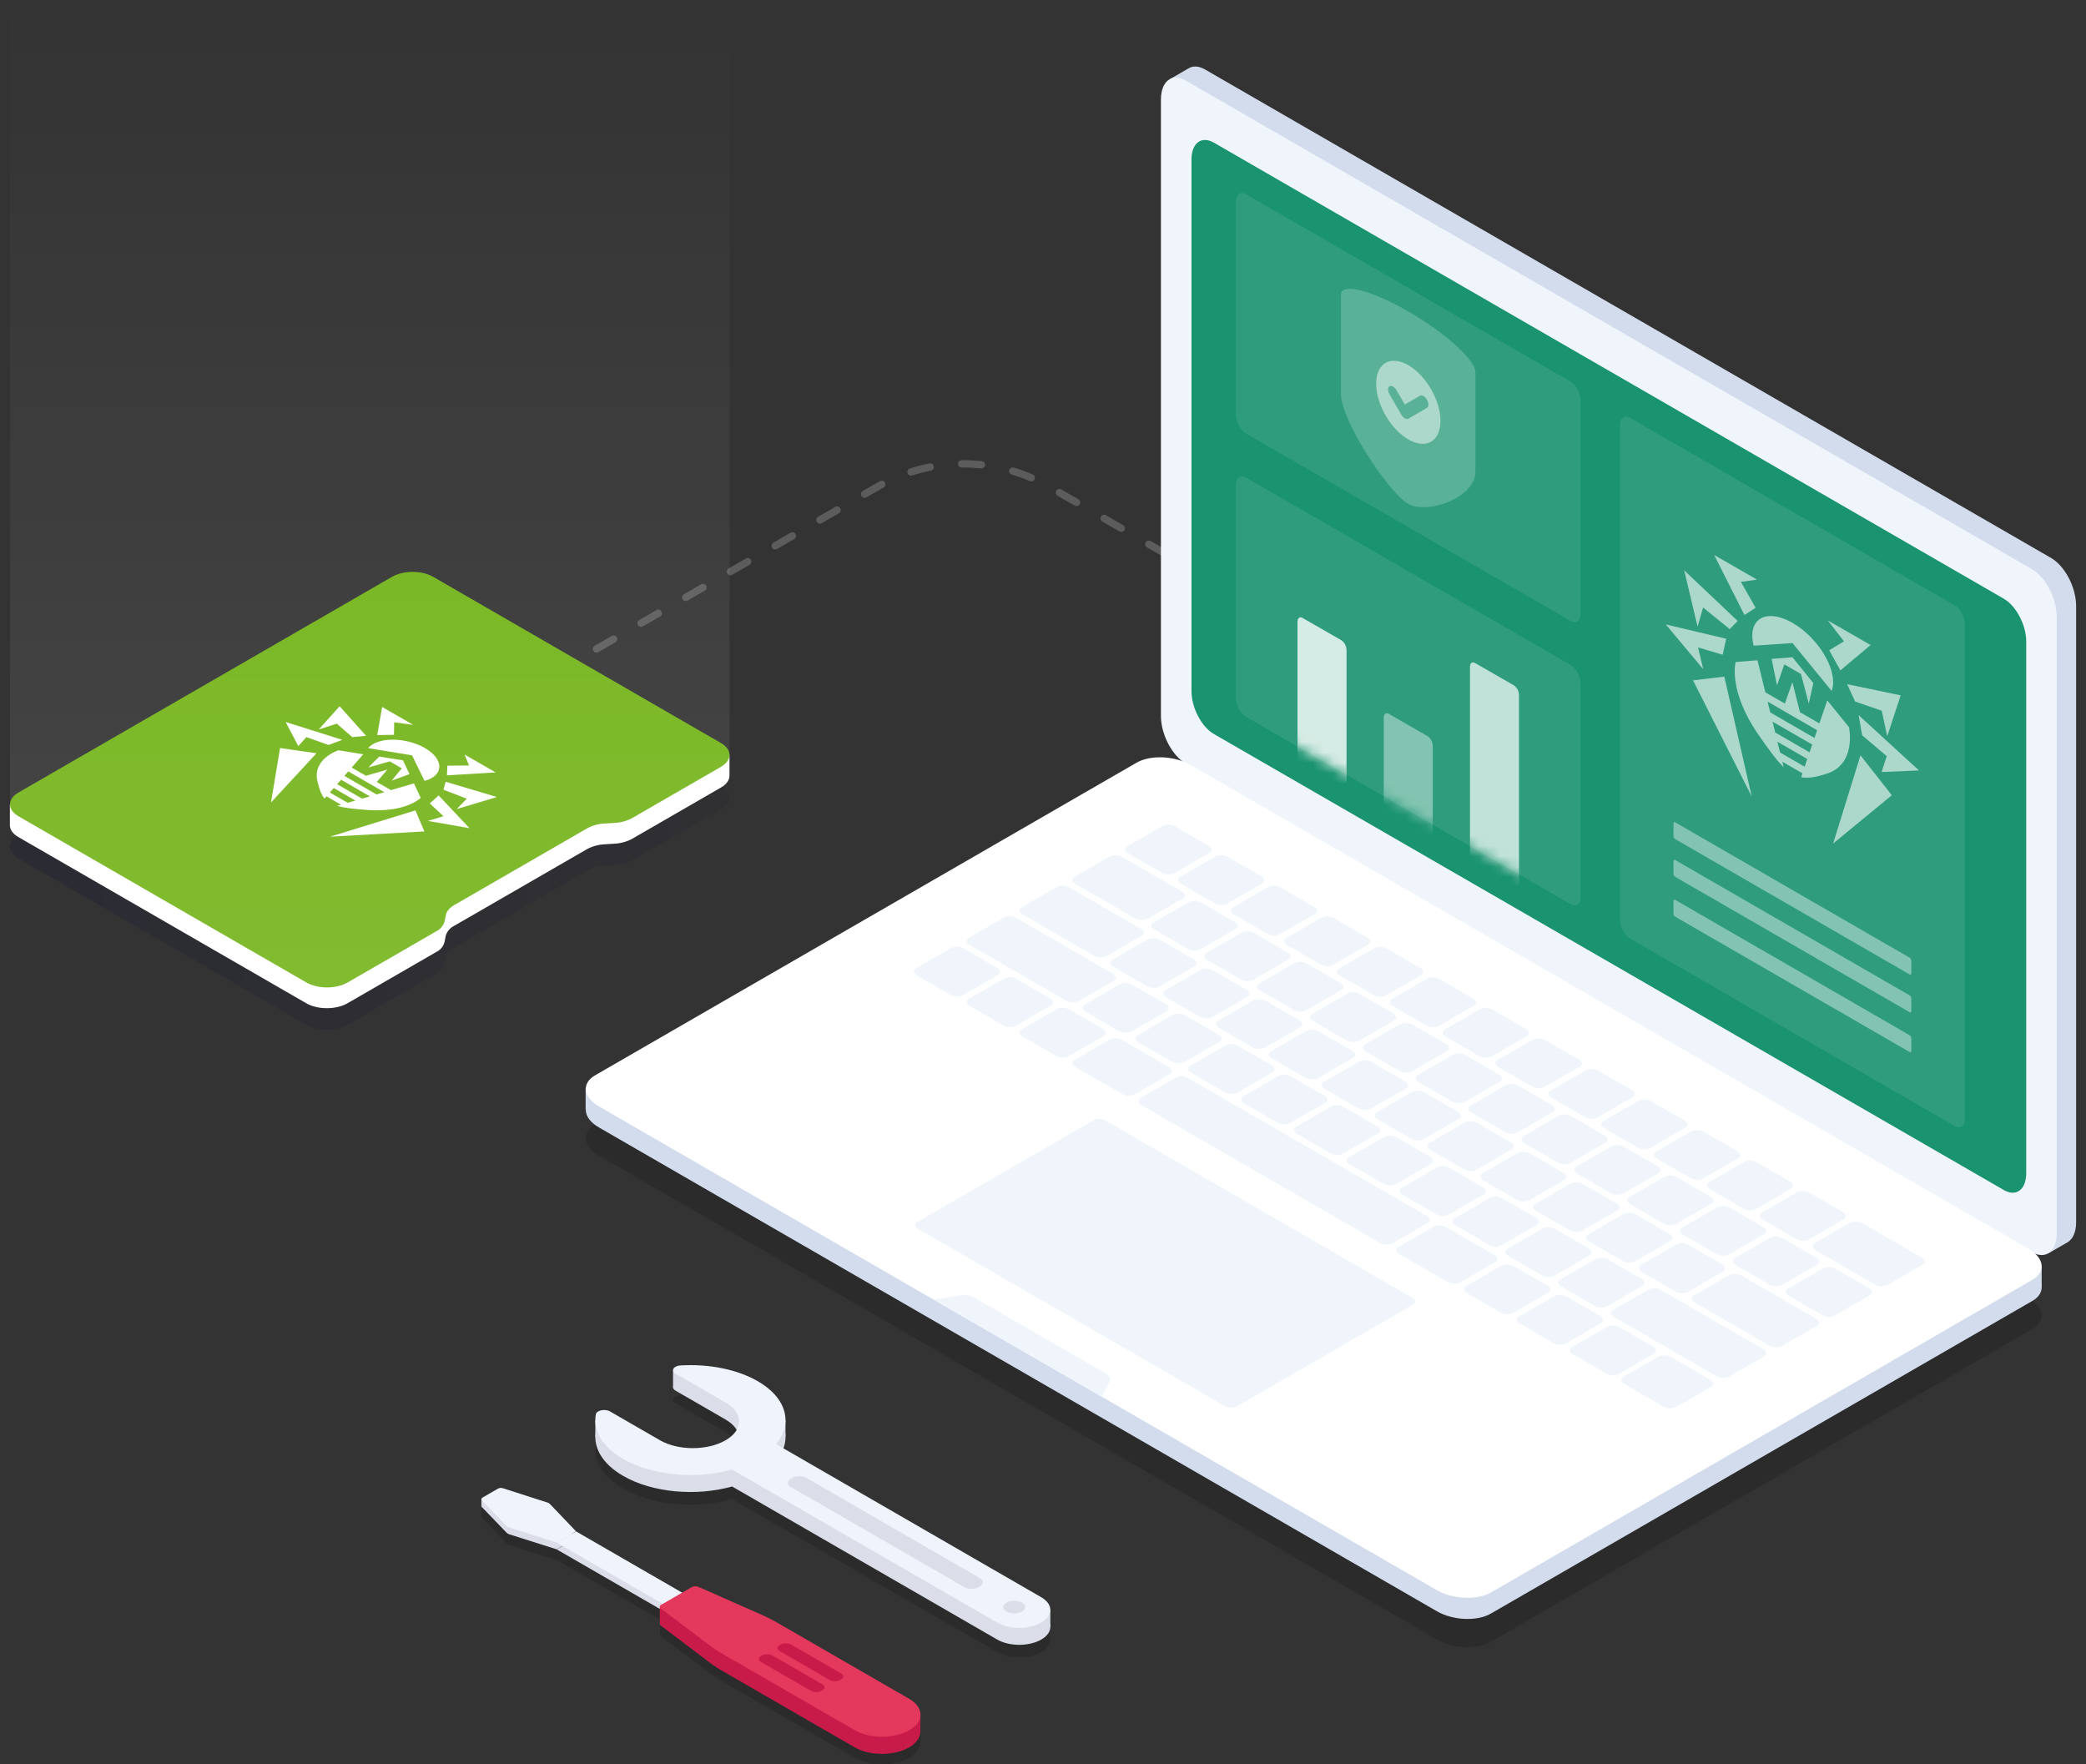 <svg width="201" height="170" viewBox="0 0 201 170" fill="none" xmlns="http://www.w3.org/2000/svg">
<rect x="0" y="0" width="201" height="170" fill="#333333" stroke="none"/>
<g opacity="0.2">
<path d="M99.306 112.189C99.244 112.189 99.183 112.173 99.129 112.142C99.076 112.111 99.031 112.066 99 112.013C98.977 111.972 98.961 111.928 98.955 111.881C98.949 111.835 98.952 111.788 98.964 111.743C98.976 111.698 98.996 111.656 99.025 111.619C99.053 111.582 99.089 111.551 99.129 111.528L100.782 110.575C100.822 110.552 100.867 110.536 100.913 110.53C100.959 110.524 101.006 110.527 101.051 110.539C101.096 110.551 101.138 110.572 101.174 110.6C101.211 110.629 101.242 110.664 101.265 110.704C101.311 110.786 101.324 110.882 101.299 110.972C101.275 111.063 101.216 111.14 101.136 111.187L99.483 112.142C99.429 112.173 99.368 112.189 99.306 112.189ZM103.616 109.702C103.554 109.703 103.493 109.687 103.439 109.656C103.385 109.624 103.341 109.58 103.31 109.526C103.287 109.485 103.271 109.441 103.265 109.395C103.259 109.349 103.262 109.302 103.274 109.257C103.286 109.212 103.307 109.17 103.335 109.133C103.364 109.097 103.399 109.066 103.439 109.043L105.092 108.088C105.174 108.042 105.27 108.029 105.36 108.054C105.451 108.078 105.528 108.137 105.575 108.217C105.622 108.299 105.635 108.395 105.61 108.486C105.586 108.576 105.527 108.653 105.446 108.7L103.793 109.655C103.737 109.684 103.675 109.697 103.612 109.694L103.616 109.702ZM107.926 107.215C107.864 107.216 107.803 107.199 107.75 107.168C107.696 107.137 107.651 107.092 107.62 107.039C107.574 106.957 107.562 106.861 107.586 106.771C107.61 106.68 107.669 106.603 107.75 106.556L109.403 105.601C109.484 105.555 109.58 105.543 109.671 105.567C109.761 105.591 109.838 105.65 109.885 105.73C109.909 105.771 109.924 105.815 109.93 105.862C109.937 105.908 109.934 105.955 109.922 106C109.91 106.045 109.889 106.087 109.86 106.124C109.832 106.161 109.796 106.192 109.756 106.215L108.103 107.17C108.046 107.201 107.982 107.217 107.918 107.215H107.926ZM112.237 104.731C112.174 104.73 112.113 104.714 112.059 104.683C112.005 104.652 111.96 104.607 111.928 104.554C111.882 104.472 111.87 104.376 111.894 104.285C111.918 104.194 111.977 104.117 112.058 104.069L113.711 103.116C113.751 103.093 113.795 103.078 113.842 103.071C113.888 103.065 113.935 103.068 113.98 103.08C114.025 103.092 114.067 103.113 114.104 103.141C114.141 103.17 114.172 103.205 114.195 103.246C114.219 103.286 114.234 103.33 114.239 103.377C114.245 103.423 114.242 103.469 114.23 103.514C114.218 103.559 114.197 103.601 114.168 103.638C114.14 103.675 114.104 103.705 114.064 103.728L112.411 104.683C112.356 104.718 112.291 104.737 112.226 104.737L112.237 104.731ZM116.547 102.244C116.484 102.244 116.423 102.227 116.369 102.196C116.315 102.165 116.27 102.121 116.239 102.067C116.215 102.027 116.2 101.982 116.195 101.936C116.189 101.89 116.192 101.843 116.204 101.798C116.216 101.753 116.237 101.711 116.266 101.675C116.294 101.638 116.33 101.607 116.37 101.584L118.023 100.629C118.104 100.583 118.201 100.57 118.291 100.594C118.382 100.618 118.459 100.678 118.506 100.759C118.553 100.84 118.565 100.936 118.541 101.027C118.517 101.117 118.458 101.195 118.376 101.241L116.723 102.196C116.665 102.23 116.599 102.246 116.532 102.244H116.547ZM120.857 99.757C120.795 99.757 120.734 99.741 120.68 99.71C120.626 99.679 120.582 99.634 120.551 99.58C120.527 99.54 120.512 99.495 120.506 99.449C120.5 99.403 120.503 99.356 120.515 99.311C120.527 99.267 120.548 99.225 120.576 99.188C120.604 99.151 120.64 99.12 120.68 99.097L122.333 98.142C122.414 98.096 122.511 98.084 122.601 98.108C122.691 98.132 122.769 98.191 122.816 98.272C122.862 98.353 122.875 98.45 122.85 98.541C122.826 98.631 122.767 98.709 122.687 98.757L121.034 99.709C120.972 99.745 120.902 99.762 120.831 99.757H120.857ZM125.167 97.272C125.105 97.272 125.044 97.255 124.99 97.224C124.937 97.193 124.892 97.149 124.861 97.095C124.814 97.014 124.801 96.917 124.826 96.826C124.85 96.735 124.909 96.657 124.99 96.61L126.643 95.658C126.683 95.634 126.728 95.619 126.774 95.613C126.82 95.606 126.867 95.609 126.912 95.621C126.957 95.633 126.999 95.654 127.035 95.683C127.072 95.711 127.103 95.746 127.126 95.787C127.149 95.827 127.165 95.871 127.171 95.918C127.177 95.964 127.174 96.01 127.162 96.055C127.15 96.1 127.129 96.142 127.101 96.179C127.073 96.216 127.037 96.247 126.997 96.27L125.344 97.224C125.283 97.26 125.212 97.277 125.141 97.272H125.167ZM129.477 94.785C129.415 94.785 129.354 94.769 129.301 94.737C129.247 94.706 129.202 94.662 129.171 94.608C129.125 94.527 129.113 94.43 129.137 94.34C129.161 94.25 129.22 94.173 129.3 94.125L130.953 93.171C131.035 93.124 131.131 93.111 131.222 93.135C131.312 93.16 131.389 93.219 131.436 93.3C131.46 93.34 131.475 93.385 131.481 93.43C131.487 93.477 131.484 93.523 131.472 93.568C131.46 93.613 131.439 93.655 131.411 93.692C131.383 93.729 131.347 93.76 131.307 93.783L129.654 94.737C129.593 94.774 129.522 94.79 129.451 94.785H129.477ZM133.787 92.298C133.725 92.298 133.664 92.282 133.61 92.251C133.556 92.22 133.511 92.175 133.479 92.121C133.433 92.04 133.421 91.944 133.445 91.853C133.469 91.763 133.528 91.686 133.608 91.638L135.261 90.684C135.343 90.637 135.44 90.625 135.53 90.649C135.621 90.673 135.699 90.732 135.746 90.813C135.793 90.895 135.805 90.991 135.781 91.082C135.757 91.173 135.698 91.25 135.617 91.298L133.964 92.25C133.903 92.286 133.832 92.303 133.761 92.298H133.787ZM138.098 89.813C138.035 89.813 137.975 89.797 137.921 89.766C137.867 89.735 137.823 89.69 137.792 89.636C137.768 89.596 137.753 89.552 137.746 89.505C137.74 89.459 137.743 89.412 137.755 89.367C137.767 89.322 137.788 89.28 137.816 89.243C137.845 89.206 137.88 89.175 137.921 89.151L139.574 88.199C139.614 88.175 139.658 88.16 139.704 88.154C139.75 88.148 139.797 88.151 139.842 88.163C139.887 88.175 139.929 88.195 139.966 88.224C140.003 88.252 140.033 88.288 140.056 88.328C140.103 88.409 140.115 88.506 140.091 88.596C140.067 88.686 140.008 88.764 139.927 88.811L138.274 89.766C138.213 89.802 138.142 89.818 138.072 89.813H138.098ZM142.408 87.326C142.346 87.326 142.284 87.31 142.231 87.279C142.177 87.248 142.132 87.203 142.102 87.149C142.078 87.109 142.063 87.065 142.057 87.019C142.05 86.973 142.053 86.926 142.065 86.881C142.078 86.836 142.098 86.794 142.127 86.757C142.155 86.72 142.191 86.69 142.231 86.667L143.884 85.712C143.965 85.665 144.062 85.652 144.152 85.677C144.243 85.701 144.32 85.76 144.367 85.841C144.414 85.922 144.426 86.019 144.402 86.109C144.378 86.2 144.319 86.277 144.237 86.324L142.584 87.279C142.52 87.317 142.444 87.334 142.369 87.326H142.408ZM146.718 84.839C146.656 84.839 146.595 84.823 146.541 84.792C146.487 84.761 146.443 84.716 146.412 84.662C146.366 84.581 146.353 84.485 146.377 84.394C146.402 84.304 146.46 84.227 146.541 84.18L148.08 83.292L148.185 83.229C148.225 83.205 148.269 83.189 148.315 83.181C148.361 83.174 148.408 83.175 148.453 83.186C148.498 83.197 148.541 83.217 148.579 83.244C148.616 83.272 148.648 83.306 148.673 83.346C148.697 83.385 148.713 83.43 148.72 83.475C148.728 83.522 148.726 83.569 148.715 83.614C148.704 83.659 148.684 83.702 148.656 83.739C148.629 83.777 148.594 83.809 148.554 83.833L148.433 83.904L146.895 84.792C146.828 84.831 146.751 84.848 146.675 84.839H146.718ZM150.422 81.665C150.368 81.665 150.314 81.653 150.265 81.628C150.181 81.586 150.118 81.513 150.088 81.424C150.058 81.335 150.064 81.238 150.106 81.154C150.372 80.619 150.542 80.043 150.61 79.449C150.615 79.403 150.629 79.358 150.652 79.317C150.674 79.277 150.705 79.241 150.741 79.212C150.778 79.183 150.82 79.162 150.864 79.149C150.909 79.137 150.956 79.133 151.002 79.139C151.048 79.144 151.093 79.158 151.134 79.181C151.175 79.203 151.21 79.234 151.239 79.27C151.268 79.307 151.29 79.349 151.302 79.393C151.315 79.438 151.318 79.485 151.312 79.531C151.236 80.206 151.042 80.863 150.739 81.471C150.707 81.536 150.655 81.59 150.59 81.625C150.526 81.66 150.452 81.674 150.379 81.665H150.422ZM150.478 76.857C150.412 76.857 150.346 76.838 150.289 76.802C150.233 76.766 150.188 76.715 150.16 76.654C149.906 76.114 149.559 75.624 149.134 75.206C149.068 75.139 149.031 75.049 149.031 74.956C149.031 74.862 149.068 74.772 149.134 74.706C149.2 74.64 149.29 74.603 149.384 74.603C149.477 74.603 149.567 74.64 149.634 74.706C150.119 75.183 150.515 75.743 150.804 76.359C150.844 76.444 150.848 76.541 150.816 76.629C150.784 76.717 150.718 76.789 150.634 76.829C150.571 76.856 150.503 76.866 150.435 76.857H150.478ZM146.83 73.624C146.768 73.624 146.707 73.608 146.653 73.577L144.968 72.626C144.887 72.579 144.828 72.501 144.804 72.41C144.78 72.32 144.792 72.223 144.839 72.141C144.886 72.061 144.963 72.002 145.053 71.978C145.144 71.953 145.24 71.966 145.321 72.012L146.974 72.967C147.015 72.99 147.05 73.02 147.079 73.057C147.107 73.094 147.128 73.136 147.14 73.181C147.152 73.226 147.155 73.273 147.149 73.319C147.142 73.365 147.127 73.409 147.104 73.45C147.073 73.506 147.027 73.553 146.971 73.585C146.915 73.617 146.851 73.632 146.787 73.63L146.83 73.624ZM142.52 71.139C142.458 71.139 142.397 71.123 142.343 71.092L140.69 70.137C140.65 70.114 140.614 70.083 140.586 70.046C140.557 70.01 140.537 69.968 140.525 69.923C140.513 69.878 140.51 69.831 140.516 69.785C140.522 69.739 140.537 69.695 140.561 69.654C140.584 69.614 140.615 69.579 140.651 69.55C140.688 69.522 140.73 69.501 140.775 69.489C140.82 69.476 140.867 69.473 140.913 69.479C140.959 69.485 141.003 69.5 141.044 69.523L142.696 70.478C142.777 70.525 142.836 70.602 142.86 70.692C142.884 70.783 142.872 70.879 142.826 70.96C142.793 71.022 142.743 71.072 142.681 71.105C142.62 71.138 142.55 71.152 142.481 71.146L142.52 71.139ZM46.043 69.495C45.981 69.495 45.92 69.478 45.866 69.446C45.812 69.415 45.768 69.37 45.737 69.316C45.691 69.235 45.678 69.138 45.703 69.048C45.727 68.958 45.786 68.881 45.866 68.833L46.056 68.723C46.137 68.677 46.234 68.664 46.324 68.688C46.415 68.712 46.492 68.772 46.539 68.853C46.562 68.893 46.578 68.938 46.584 68.984C46.59 69.03 46.587 69.077 46.575 69.122C46.563 69.167 46.542 69.209 46.514 69.246C46.485 69.283 46.45 69.314 46.41 69.338L46.22 69.445C46.156 69.487 46.08 69.507 46.004 69.501L46.043 69.495ZM138.214 68.652C138.152 68.653 138.091 68.636 138.037 68.605L136.384 67.65C136.344 67.627 136.308 67.596 136.28 67.56C136.252 67.523 136.231 67.481 136.218 67.436C136.206 67.391 136.203 67.344 136.209 67.298C136.215 67.252 136.23 67.208 136.253 67.167C136.276 67.127 136.307 67.091 136.344 67.063C136.381 67.035 136.423 67.014 136.468 67.002C136.513 66.99 136.56 66.987 136.607 66.993C136.653 66.999 136.697 67.015 136.738 67.038L138.391 67.993C138.472 68.04 138.531 68.117 138.555 68.207C138.579 68.298 138.567 68.394 138.52 68.476C138.487 68.537 138.436 68.587 138.375 68.619C138.314 68.652 138.244 68.665 138.175 68.659L138.214 68.652ZM48.888 67.853C48.826 67.853 48.764 67.836 48.71 67.805C48.656 67.774 48.611 67.73 48.58 67.676C48.533 67.594 48.521 67.498 48.545 67.407C48.569 67.316 48.628 67.239 48.709 67.191L50.362 66.239C50.402 66.215 50.447 66.2 50.493 66.194C50.539 66.187 50.586 66.19 50.631 66.202C50.676 66.214 50.719 66.235 50.756 66.263C50.793 66.292 50.824 66.327 50.847 66.368C50.893 66.449 50.906 66.545 50.881 66.636C50.857 66.726 50.798 66.803 50.718 66.851L49.065 67.805C49.001 67.846 48.926 67.865 48.851 67.859L48.888 67.853ZM133.906 66.165C133.844 66.165 133.783 66.149 133.729 66.118L132.076 65.165C131.995 65.118 131.936 65.04 131.912 64.949C131.888 64.859 131.901 64.762 131.947 64.68C131.995 64.6 132.072 64.541 132.163 64.516C132.254 64.492 132.35 64.505 132.432 64.551L134.083 65.506C134.123 65.529 134.158 65.56 134.187 65.596C134.215 65.633 134.236 65.675 134.248 65.72C134.261 65.765 134.264 65.812 134.258 65.858C134.252 65.904 134.237 65.948 134.214 65.989C134.181 66.05 134.13 66.1 134.068 66.132C134.006 66.165 133.937 66.179 133.867 66.172L133.906 66.165ZM53.194 65.366C53.132 65.366 53.071 65.35 53.017 65.319C52.963 65.288 52.918 65.243 52.888 65.189C52.864 65.149 52.849 65.105 52.843 65.058C52.837 65.012 52.84 64.966 52.852 64.921C52.864 64.876 52.884 64.834 52.913 64.797C52.941 64.76 52.977 64.729 53.017 64.706L54.67 63.752C54.751 63.705 54.847 63.693 54.938 63.717C55.028 63.741 55.105 63.8 55.153 63.881C55.2 63.962 55.212 64.058 55.188 64.149C55.164 64.24 55.105 64.317 55.023 64.364L53.37 65.318C53.308 65.358 53.235 65.377 53.161 65.372L53.194 65.366ZM129.6 63.681C129.538 63.681 129.477 63.664 129.423 63.633L127.77 62.678C127.689 62.631 127.631 62.553 127.606 62.462C127.582 62.372 127.595 62.275 127.641 62.194C127.688 62.113 127.766 62.054 127.856 62.03C127.946 62.005 128.043 62.018 128.124 62.064L129.777 63.019C129.817 63.042 129.853 63.073 129.881 63.11C129.91 63.147 129.93 63.189 129.942 63.234C129.954 63.279 129.957 63.327 129.951 63.373C129.945 63.419 129.93 63.464 129.906 63.504C129.873 63.565 129.823 63.615 129.761 63.647C129.7 63.68 129.63 63.694 129.561 63.687L129.6 63.681ZM57.471 62.885C57.409 62.886 57.348 62.87 57.294 62.839C57.241 62.807 57.196 62.763 57.166 62.709C57.142 62.668 57.127 62.624 57.12 62.578C57.114 62.532 57.117 62.485 57.129 62.44C57.141 62.395 57.162 62.353 57.191 62.316C57.219 62.28 57.254 62.249 57.295 62.226L58.948 61.271C58.988 61.248 59.033 61.233 59.079 61.227C59.125 61.221 59.172 61.224 59.216 61.237C59.261 61.249 59.303 61.27 59.34 61.298C59.377 61.327 59.407 61.362 59.431 61.403C59.477 61.484 59.49 61.58 59.466 61.671C59.442 61.761 59.382 61.838 59.301 61.885L57.648 62.838C57.595 62.869 57.534 62.885 57.471 62.885ZM125.266 61.2C125.204 61.2 125.143 61.184 125.089 61.153L123.436 60.198C123.396 60.175 123.361 60.144 123.332 60.107C123.304 60.071 123.283 60.028 123.271 59.983C123.259 59.939 123.256 59.892 123.262 59.846C123.268 59.8 123.284 59.755 123.307 59.715C123.354 59.634 123.431 59.575 123.522 59.55C123.612 59.526 123.709 59.539 123.79 59.586L125.443 60.541C125.524 60.587 125.583 60.665 125.607 60.755C125.632 60.846 125.619 60.942 125.572 61.023C125.541 61.08 125.495 61.127 125.439 61.158C125.383 61.19 125.32 61.206 125.255 61.204L125.266 61.2ZM61.777 60.401C61.715 60.4 61.655 60.384 61.601 60.353C61.547 60.322 61.503 60.277 61.471 60.224C61.425 60.142 61.413 60.045 61.437 59.955C61.461 59.864 61.52 59.786 61.601 59.739L63.254 58.786C63.294 58.763 63.338 58.748 63.384 58.741C63.43 58.735 63.477 58.738 63.522 58.75C63.567 58.762 63.609 58.783 63.646 58.811C63.683 58.84 63.713 58.875 63.736 58.916C63.76 58.956 63.775 59 63.781 59.046C63.788 59.092 63.785 59.139 63.773 59.184C63.761 59.229 63.74 59.271 63.711 59.308C63.683 59.344 63.647 59.375 63.607 59.398L61.954 60.353C61.897 60.386 61.832 60.403 61.767 60.401H61.777ZM120.96 58.713C120.898 58.713 120.837 58.697 120.784 58.666L119.131 57.711C119.09 57.688 119.055 57.657 119.026 57.62C118.998 57.584 118.977 57.541 118.965 57.497C118.953 57.452 118.95 57.405 118.956 57.359C118.963 57.313 118.978 57.268 119.001 57.228C119.048 57.147 119.125 57.088 119.216 57.064C119.306 57.039 119.403 57.052 119.484 57.099L121.137 58.054C121.218 58.101 121.277 58.178 121.301 58.268C121.325 58.359 121.313 58.455 121.266 58.536C121.235 58.592 121.188 58.638 121.132 58.669C121.077 58.7 121.013 58.715 120.95 58.713H120.96ZM66.085 57.913C66.023 57.914 65.962 57.897 65.908 57.866C65.854 57.835 65.809 57.791 65.777 57.737C65.731 57.656 65.719 57.559 65.743 57.469C65.767 57.379 65.826 57.301 65.906 57.254L67.559 56.299C67.641 56.252 67.738 56.24 67.829 56.264C67.919 56.288 67.997 56.347 68.044 56.429C68.067 56.469 68.082 56.513 68.088 56.559C68.094 56.606 68.091 56.652 68.079 56.697C68.067 56.742 68.046 56.784 68.017 56.821C67.989 56.858 67.953 56.888 67.913 56.911L66.26 57.866C66.204 57.899 66.14 57.916 66.075 57.913H66.085ZM116.652 56.228C116.59 56.228 116.529 56.212 116.476 56.181L114.823 55.226C114.742 55.178 114.683 55.101 114.659 55.01C114.634 54.919 114.647 54.823 114.693 54.741C114.741 54.66 114.819 54.602 114.909 54.577C115 54.553 115.097 54.566 115.178 54.612L116.831 55.567C116.912 55.614 116.971 55.692 116.995 55.783C117.019 55.873 117.007 55.97 116.96 56.051C116.928 56.107 116.881 56.152 116.825 56.183C116.769 56.214 116.706 56.23 116.642 56.228H116.652ZM70.391 55.426C70.329 55.427 70.268 55.41 70.213 55.379C70.159 55.348 70.115 55.304 70.083 55.25C70.06 55.209 70.045 55.165 70.039 55.119C70.033 55.073 70.037 55.026 70.049 54.981C70.061 54.936 70.082 54.894 70.11 54.858C70.139 54.821 70.174 54.79 70.215 54.767L71.868 53.812C71.949 53.766 72.045 53.754 72.135 53.778C72.226 53.802 72.303 53.861 72.35 53.942C72.397 54.023 72.409 54.12 72.385 54.211C72.361 54.301 72.302 54.379 72.221 54.427L70.568 55.379C70.511 55.412 70.446 55.429 70.38 55.426H70.391ZM112.346 53.741C112.284 53.741 112.223 53.725 112.17 53.694L110.517 52.739C110.436 52.692 110.377 52.615 110.353 52.524C110.329 52.434 110.341 52.338 110.387 52.256C110.41 52.216 110.441 52.181 110.478 52.152C110.515 52.124 110.557 52.103 110.602 52.091C110.647 52.079 110.694 52.076 110.74 52.082C110.786 52.088 110.83 52.104 110.87 52.127L112.523 53.082C112.564 53.105 112.599 53.136 112.627 53.172C112.656 53.209 112.677 53.251 112.689 53.296C112.701 53.341 112.704 53.388 112.697 53.434C112.691 53.48 112.676 53.524 112.652 53.565C112.621 53.62 112.575 53.666 112.519 53.697C112.463 53.728 112.4 53.744 112.336 53.741H112.346ZM74.697 52.942C74.635 52.942 74.574 52.925 74.52 52.894C74.467 52.863 74.422 52.819 74.391 52.765C74.368 52.725 74.352 52.68 74.346 52.634C74.34 52.588 74.343 52.541 74.355 52.496C74.367 52.451 74.388 52.408 74.416 52.371C74.445 52.334 74.48 52.303 74.52 52.28L76.173 51.328C76.213 51.304 76.258 51.289 76.304 51.283C76.35 51.276 76.397 51.279 76.442 51.291C76.487 51.303 76.529 51.324 76.566 51.353C76.602 51.381 76.633 51.416 76.656 51.457C76.702 51.538 76.715 51.634 76.691 51.725C76.666 51.815 76.608 51.892 76.527 51.94L74.874 52.894C74.817 52.927 74.752 52.944 74.686 52.942H74.697ZM108.041 51.254C107.979 51.254 107.918 51.238 107.864 51.207L106.211 50.252C106.13 50.205 106.071 50.128 106.046 50.038C106.022 49.947 106.035 49.851 106.082 49.769C106.129 49.689 106.206 49.63 106.296 49.606C106.387 49.581 106.483 49.594 106.564 49.64L108.217 50.595C108.258 50.618 108.293 50.649 108.322 50.685C108.35 50.722 108.371 50.764 108.383 50.809C108.395 50.854 108.398 50.901 108.392 50.947C108.385 50.993 108.37 51.038 108.347 51.078C108.315 51.133 108.269 51.179 108.213 51.21C108.157 51.242 108.094 51.257 108.03 51.254H108.041ZM79.003 50.455C78.941 50.455 78.88 50.439 78.826 50.408C78.772 50.377 78.728 50.332 78.697 50.278C78.65 50.197 78.637 50.1 78.662 50.01C78.686 49.919 78.745 49.842 78.826 49.795L80.479 48.841C80.56 48.794 80.657 48.781 80.747 48.805C80.838 48.83 80.915 48.889 80.962 48.97C80.985 49.01 81.001 49.054 81.007 49.1C81.013 49.147 81.01 49.193 80.998 49.238C80.986 49.283 80.965 49.325 80.937 49.362C80.909 49.399 80.873 49.43 80.833 49.453L79.18 50.407C79.123 50.44 79.058 50.457 78.992 50.455H79.003ZM103.735 48.77C103.673 48.77 103.612 48.753 103.558 48.722L101.905 47.767C101.865 47.744 101.829 47.713 101.801 47.676C101.772 47.639 101.751 47.597 101.739 47.552C101.727 47.507 101.724 47.46 101.731 47.413C101.737 47.367 101.752 47.323 101.776 47.282C101.823 47.202 101.9 47.143 101.991 47.119C102.081 47.094 102.177 47.107 102.258 47.153L103.911 48.108C103.992 48.156 104.051 48.233 104.075 48.324C104.1 48.415 104.087 48.511 104.041 48.593C104.009 48.648 103.962 48.694 103.907 48.725C103.851 48.756 103.788 48.771 103.724 48.77H103.735ZM83.309 47.968C83.247 47.968 83.186 47.951 83.132 47.92C83.078 47.889 83.034 47.845 83.003 47.791C82.957 47.71 82.944 47.614 82.968 47.523C82.993 47.433 83.051 47.356 83.132 47.308L84.343 46.61C84.494 46.524 84.645 46.438 84.798 46.356C84.881 46.311 84.978 46.302 85.068 46.329C85.158 46.356 85.234 46.417 85.279 46.5C85.323 46.583 85.332 46.68 85.305 46.769C85.278 46.859 85.217 46.934 85.134 46.979C84.988 47.058 84.841 47.138 84.703 47.222L83.492 47.92C83.433 47.955 83.366 47.971 83.298 47.968H83.309ZM99.373 46.386C99.325 46.386 99.278 46.377 99.235 46.358C98.662 46.113 98.076 45.9 97.478 45.722C97.391 45.695 97.317 45.635 97.273 45.555C97.228 45.474 97.217 45.38 97.241 45.291C97.268 45.203 97.328 45.129 97.408 45.084C97.489 45.039 97.584 45.028 97.672 45.052C98.295 45.238 98.907 45.46 99.504 45.716C99.547 45.734 99.586 45.761 99.618 45.794C99.651 45.827 99.677 45.867 99.694 45.91C99.711 45.953 99.719 45.999 99.719 46.046C99.718 46.093 99.708 46.139 99.69 46.181C99.661 46.243 99.614 46.296 99.556 46.332C99.498 46.369 99.431 46.387 99.362 46.386H99.373ZM87.783 45.828C87.708 45.827 87.635 45.803 87.575 45.759C87.515 45.715 87.47 45.653 87.447 45.582C87.418 45.493 87.426 45.395 87.469 45.312C87.512 45.228 87.586 45.165 87.675 45.136C88.295 44.94 88.925 44.778 89.563 44.653C89.655 44.636 89.75 44.655 89.828 44.707C89.906 44.759 89.96 44.84 89.979 44.931C89.996 45.024 89.977 45.119 89.924 45.197C89.872 45.275 89.791 45.329 89.699 45.347C89.088 45.468 88.484 45.623 87.891 45.81C87.852 45.823 87.812 45.828 87.772 45.828H87.783ZM94.58 45.136H94.543C93.971 45.075 93.395 45.045 92.819 45.045H92.664C92.618 45.046 92.572 45.037 92.529 45.02C92.487 45.002 92.448 44.977 92.415 44.944C92.382 44.912 92.356 44.873 92.338 44.831C92.32 44.788 92.311 44.742 92.311 44.696C92.31 44.65 92.319 44.604 92.336 44.561C92.353 44.518 92.379 44.478 92.411 44.445C92.444 44.412 92.482 44.386 92.525 44.367C92.567 44.349 92.613 44.339 92.66 44.339H92.819C93.416 44.338 94.012 44.369 94.606 44.431C94.699 44.442 94.785 44.488 94.844 44.562C94.903 44.635 94.93 44.728 94.92 44.821C94.911 44.908 94.87 44.988 94.805 45.046C94.74 45.104 94.656 45.136 94.569 45.136H94.58Z" fill="white"/>
</g>
<path opacity="0.2" d="M60.92 82.891L69.469 77.954C70.564 77.322 70.564 76.296 69.469 75.665L41.739 59.648C40.645 59.017 38.869 59.017 37.774 59.648L1.784 80.43C0.689 81.063 0.689 82.087 1.784 82.721L29.524 98.735C30.619 99.369 32.395 99.369 33.492 98.735L42.041 93.8C42.492 93.539 42.776 93.199 42.845 92.832L42.959 92.246C43.016 92.037 43.117 91.842 43.256 91.676C43.395 91.509 43.568 91.374 43.763 91.281L56.573 83.884C57.088 83.606 57.66 83.446 58.245 83.419L59.262 83.354C59.842 83.324 60.408 83.166 60.92 82.891Z" fill="url(#paint0_linear_1104_2993)"/>
<path d="M68.363 72.739V72.954L41.739 57.58C40.645 56.946 38.869 56.946 37.774 57.58L2.892 77.719V77.503H0.952V79.512C0.952 79.926 1.228 80.337 1.773 80.654L29.514 96.669C30.608 97.3 32.384 97.3 33.479 96.669L42.03 91.731C42.226 91.638 42.399 91.503 42.538 91.336C42.676 91.17 42.778 90.975 42.834 90.766L42.946 90.18C43.004 89.97 43.106 89.776 43.245 89.609C43.384 89.442 43.557 89.307 43.752 89.212L56.562 81.816C57.078 81.539 57.65 81.38 58.234 81.352L59.252 81.288C59.836 81.258 60.406 81.096 60.92 80.816L69.469 75.879C70.019 75.564 70.292 75.148 70.29 74.732V72.734L68.363 72.739Z" fill="white"/>
<path d="M60.92 78.818L69.469 73.883C70.564 73.249 70.564 72.226 69.469 71.592L41.739 55.578C40.645 54.944 38.869 54.944 37.774 55.578L1.784 76.359C0.689 76.99 0.689 78.016 1.784 78.648L29.524 94.664C30.619 95.296 32.395 95.296 33.492 94.664L42.041 89.727C42.237 89.633 42.41 89.499 42.548 89.332C42.687 89.165 42.788 88.971 42.845 88.762L42.959 88.175C43.028 87.809 43.313 87.469 43.763 87.208L56.573 79.811C57.089 79.534 57.66 79.376 58.245 79.348L59.262 79.284C59.843 79.254 60.409 79.095 60.92 78.818Z" fill="#73B419"/>
<path d="M39.701 72.777L40.91 75.242C41.149 75.18 41.38 75.088 41.595 74.966C42.795 74.272 42.502 72.98 40.949 72.079C39.395 71.178 37.145 71.001 35.942 71.699C35.764 71.799 35.605 71.929 35.472 72.083L39.701 72.777ZM40.031 78.083L40.892 80.111L31.805 80.615L40.031 78.083ZM41.416 77.415L42.263 76.641L45.242 79.798L41.222 79.096L42.731 78.645L41.416 77.415ZM42.727 76.091L42.942 75.324L47.886 76.794L44.007 77.958L44.978 76.954L42.727 76.091ZM43.065 74.706L43.108 73.773L45.196 73.757L44.765 72.701L47.759 74.426L43.065 74.706ZM30.496 72.579L26.986 72.074L26.111 77.322L30.496 72.579ZM31.651 71.777L32.992 71.288L27.524 69.564L28.744 71.885L29.522 71.023L31.651 71.777ZM33.947 71.023L35.274 70.898L32.727 68.046L30.714 70.286L32.453 69.725L33.947 71.023ZM36.347 70.827L37.962 70.801L37.985 69.596L39.819 69.842L36.822 68.118L36.347 70.827Z" fill="white"/>
<path d="M35.544 73.932L37.55 73.359L38.714 74.031L37.748 75.206H37.766L39.459 74.588L38.83 73.262L36.544 72.898L35.524 73.911L35.544 73.932Z" fill="white"/>
<path d="M40.535 76.867L39.888 75.484L37.669 76.13L36.304 75.344L37.319 74.161H37.302L35.253 74.745L33.882 73.956L35.001 72.674L32.604 72.294C32.604 72.294 30.081 73.109 30.585 75.268C30.762 76.025 30.947 76.561 31.274 76.945L31.466 76.73L32.867 77.538L32.486 77.648C33.149 77.839 34.072 77.945 35.386 78.042C39.125 78.314 40.543 76.878 40.543 76.878M33.505 77.352L31.781 76.359L32.156 75.928L34.246 77.135L33.505 77.352ZM34.891 76.949L32.486 75.559L32.863 75.128L35.641 76.734L34.891 76.949ZM36.279 76.546L33.182 74.758L33.559 74.327L37.026 76.329L36.279 76.546Z" fill="white"/>
<path opacity="0.5" d="M70.302 72.626V0H0.969V77.495C0.969 77.908 1.241 78.324 1.79 78.641L29.53 94.658C30.625 95.289 32.401 95.289 33.496 94.658L42.045 89.72C42.241 89.627 42.414 89.492 42.553 89.326C42.693 89.159 42.794 88.964 42.851 88.755L42.963 88.169C43.02 87.96 43.122 87.765 43.261 87.598C43.399 87.431 43.572 87.296 43.767 87.201L56.577 79.805C57.093 79.527 57.666 79.369 58.251 79.342L59.268 79.277C59.854 79.249 60.425 79.09 60.941 78.811L69.492 73.876C70.091 73.536 70.361 73.07 70.302 72.626Z" fill="url(#paint1_linear_1104_2993)"/>
<path d="M196.729 122.047H195.067V124.034H196.729V122.047Z" fill="#D2DCEC"/>
<path d="M58.09 104.883H56.429V106.909H58.09V104.883Z" fill="#D2DCEC"/>
<path opacity="0.15" d="M138.464 157.967L57.717 111.349C56.178 110.461 56.013 109.118 57.344 108.349L109.517 78.229C110.849 77.46 113.18 77.557 114.711 78.445L195.457 125.064C196.996 125.951 197.162 127.294 195.83 128.063L143.658 158.183C142.326 158.959 140.011 158.862 138.464 157.967Z" fill="black"/>
<path d="M197.636 53.761L116.12 6.698C115.493 6.336 114.924 6.327 114.497 6.603L112.728 7.623L113.79 7.793C113.743 8.031 113.72 8.272 113.721 8.515V67.924C113.721 69.691 114.799 71.745 116.122 72.51L197.584 119.538L197.328 120.788L199.203 119.711C199.72 119.422 200.048 118.737 200.048 117.771V58.347C200.035 56.58 198.961 54.524 197.636 53.761Z" fill="#D2DCEC"/>
<path d="M138.464 155.254L57.717 108.636C56.178 107.748 56.013 106.405 57.344 105.636L109.517 75.514C110.849 74.747 113.18 74.842 114.711 75.73L195.457 122.348C196.996 123.236 197.162 124.579 195.83 125.348L143.658 155.47C142.326 156.244 140.011 156.142 138.464 155.254Z" fill="#D2DCEC"/>
<path d="M195.778 120.64L114.262 73.577C112.937 72.812 111.864 70.758 111.864 68.991V9.582C111.864 7.815 112.941 6.996 114.262 7.767L195.778 54.83C197.104 55.595 198.179 57.649 198.179 59.416V118.825C198.179 120.592 197.104 121.405 195.778 120.64Z" fill="#F0F5FC"/>
<path d="M114.808 66.592V15.372C114.808 13.786 115.771 13.058 116.963 13.743L193.085 57.692C194.272 58.379 195.24 60.222 195.24 61.806V113.036C195.24 114.623 194.274 115.351 193.085 114.663L116.952 70.715C115.771 70.027 114.808 68.187 114.808 66.592Z" fill="#1A936F"/>
<path d="M138.464 153.226L57.717 106.608C56.178 105.72 56.013 104.377 57.344 103.608L109.517 73.486C110.849 72.717 113.18 72.814 114.711 73.701L195.457 120.32C196.996 121.208 197.162 122.551 195.83 123.318L143.658 153.442C142.326 154.198 140.011 154.103 138.464 153.226Z" fill="white"/>
<path d="M111.948 84.096L108.715 82.225C108.366 82.023 108.329 81.719 108.631 81.544L112.04 79.575C112.227 79.49 112.431 79.451 112.636 79.459C112.84 79.468 113.04 79.524 113.219 79.624L116.452 81.495C116.801 81.695 116.84 82.001 116.538 82.176L113.129 84.143C112.942 84.228 112.738 84.268 112.533 84.26C112.328 84.251 112.127 84.195 111.948 84.096Z" fill="#F0F5FC"/>
<path d="M117.04 87.035L113.808 85.165C113.459 84.964 113.422 84.658 113.724 84.484L117.133 82.516C117.32 82.431 117.524 82.391 117.729 82.4C117.934 82.409 118.135 82.465 118.314 82.566L121.547 84.434C121.896 84.637 121.934 84.941 121.633 85.115L118.223 87.085C118.036 87.17 117.831 87.21 117.626 87.201C117.42 87.193 117.22 87.136 117.04 87.035Z" fill="#F0F5FC"/>
<path d="M122.124 89.975L118.892 88.106C118.542 87.904 118.504 87.598 118.805 87.423L122.215 85.456C122.402 85.371 122.606 85.331 122.811 85.34C123.016 85.348 123.216 85.405 123.396 85.505L126.628 87.376C126.977 87.576 127.014 87.882 126.712 88.057L123.303 90.024C123.116 90.109 122.912 90.148 122.708 90.14C122.503 90.131 122.303 90.075 122.124 89.975Z" fill="#F0F5FC"/>
<path d="M127.251 92.929L124.018 91.059C123.669 90.858 123.631 90.552 123.934 90.378L127.342 88.41C127.529 88.325 127.733 88.285 127.938 88.294C128.143 88.303 128.343 88.359 128.523 88.46L131.755 90.328C132.104 90.531 132.143 90.837 131.839 91.011L128.432 92.979C128.245 93.064 128.041 93.103 127.836 93.095C127.631 93.086 127.43 93.029 127.251 92.929Z" fill="#F0F5FC"/>
<path d="M132.343 95.869L129.111 94.001C128.762 93.798 128.723 93.494 129.027 93.32L132.434 91.35C132.621 91.265 132.825 91.226 133.03 91.235C133.235 91.243 133.436 91.3 133.615 91.399L136.848 93.27C137.197 93.47 137.236 93.776 136.932 93.951L133.524 95.918C133.337 96.003 133.133 96.043 132.928 96.034C132.723 96.026 132.523 95.969 132.343 95.869Z" fill="#F0F5FC"/>
<path d="M137.436 98.811L134.203 96.94C133.854 96.74 133.818 96.434 134.119 96.259L137.529 94.291C137.715 94.207 137.919 94.167 138.124 94.175C138.329 94.184 138.529 94.241 138.707 94.341L141.94 96.209C142.289 96.412 142.328 96.716 142.026 96.89L138.617 98.86C138.43 98.945 138.226 98.984 138.021 98.975C137.815 98.967 137.615 98.91 137.436 98.811Z" fill="#F0F5FC"/>
<path d="M142.528 101.75L139.296 99.882C138.944 99.679 138.908 99.373 139.209 99.198L142.619 97.231C142.806 97.146 143.01 97.106 143.215 97.115C143.42 97.123 143.621 97.18 143.8 97.28L147.032 99.151C147.384 99.351 147.42 99.657 147.119 99.832L143.709 101.8C143.522 101.884 143.318 101.924 143.113 101.915C142.908 101.907 142.707 101.85 142.528 101.75Z" fill="#F0F5FC"/>
<path d="M147.623 104.692L144.39 102.821C144.041 102.618 144.002 102.314 144.304 102.14L147.713 100.172C147.9 100.088 148.105 100.048 148.31 100.056C148.515 100.064 148.715 100.12 148.894 100.22L152.127 102.09C152.476 102.293 152.513 102.597 152.211 102.771L148.802 104.739C148.615 104.824 148.411 104.863 148.207 104.855C148.002 104.847 147.802 104.791 147.623 104.692Z" fill="#F0F5FC"/>
<path d="M152.726 107.631L149.494 105.761C149.145 105.56 149.106 105.254 149.41 105.08L152.817 103.112C153.004 103.027 153.208 102.987 153.413 102.996C153.618 103.005 153.819 103.061 153.998 103.162L157.23 105.03C157.58 105.233 157.618 105.539 157.314 105.713L153.907 107.681C153.72 107.766 153.516 107.805 153.311 107.797C153.106 107.788 152.905 107.731 152.726 107.631Z" fill="#F0F5FC"/>
<path d="M157.808 110.571L154.575 108.703C154.226 108.5 154.187 108.196 154.491 108.019L157.899 106.052C158.085 105.967 158.29 105.927 158.495 105.936C158.7 105.944 158.9 106.001 159.079 106.101L162.312 107.972C162.661 108.172 162.7 108.478 162.396 108.653L158.989 110.621C158.802 110.705 158.598 110.745 158.393 110.737C158.187 110.728 157.987 110.671 157.808 110.571Z" fill="#F0F5FC"/>
<path d="M162.903 113.513L159.67 111.644C159.321 111.442 159.282 111.135 159.586 110.961L162.993 108.993C163.18 108.908 163.384 108.869 163.59 108.877C163.795 108.886 163.995 108.943 164.174 109.043L167.407 110.914C167.756 111.114 167.795 111.42 167.491 111.595L164.084 113.573C163.896 113.656 163.691 113.694 163.486 113.684C163.281 113.673 163.081 113.614 162.903 113.513Z" fill="#F0F5FC"/>
<path d="M167.995 116.455L164.762 114.584C164.413 114.381 164.375 114.077 164.678 113.903L168.086 111.935C168.272 111.85 168.477 111.81 168.682 111.818C168.887 111.827 169.087 111.883 169.267 111.983L172.499 113.853C172.848 114.056 172.887 114.36 172.583 114.534L169.176 116.502C168.989 116.587 168.785 116.626 168.58 116.618C168.375 116.61 168.175 116.554 167.995 116.455Z" fill="#F0F5FC"/>
<path d="M173.088 119.392L169.855 117.521C169.506 117.321 169.469 117.015 169.771 116.84L173.18 114.873C173.367 114.788 173.571 114.748 173.776 114.757C173.98 114.765 174.18 114.822 174.359 114.922L177.592 116.791C177.941 116.993 177.98 117.299 177.678 117.474L174.269 119.441C174.082 119.526 173.877 119.566 173.672 119.557C173.467 119.549 173.267 119.492 173.088 119.392Z" fill="#F0F5FC"/>
<path d="M180.676 123.775L174.943 120.465C174.594 120.262 174.555 119.958 174.859 119.784L178.266 117.816C178.453 117.731 178.657 117.692 178.862 117.7C179.067 117.708 179.268 117.764 179.447 117.864L185.18 121.174C185.529 121.376 185.568 121.68 185.264 121.855L181.857 123.822C181.67 123.908 181.466 123.948 181.26 123.939C181.055 123.931 180.855 123.875 180.676 123.775Z" fill="#F0F5FC"/>
<path d="M102.728 96.418L93.425 91.046C93.074 90.845 93.037 90.539 93.339 90.365L96.748 88.397C96.935 88.312 97.139 88.273 97.344 88.281C97.549 88.289 97.749 88.345 97.929 88.445L107.232 93.817C107.584 94.02 107.62 94.326 107.319 94.5L103.909 96.468C103.722 96.553 103.518 96.592 103.313 96.584C103.108 96.575 102.908 96.519 102.728 96.418Z" fill="#F0F5FC"/>
<path d="M165.396 132.596L155.528 126.893C155.177 126.691 155.14 126.385 155.442 126.21L158.851 124.243C159.038 124.158 159.242 124.118 159.447 124.127C159.653 124.135 159.853 124.192 160.032 124.292L169.909 129.995C170.258 130.197 170.297 130.503 169.995 130.678L166.586 132.645C166.397 132.732 166.192 132.772 165.985 132.764C165.778 132.755 165.576 132.697 165.396 132.596Z" fill="#F0F5FC"/>
<path d="M107.829 99.349L104.597 97.481C104.248 97.278 104.209 96.974 104.511 96.8L107.92 94.83C108.107 94.745 108.311 94.705 108.516 94.714C108.722 94.723 108.922 94.779 109.101 94.88L112.334 96.75C112.683 96.951 112.719 97.257 112.418 97.431L109.008 99.399C108.822 99.484 108.618 99.523 108.413 99.515C108.208 99.506 108.008 99.449 107.829 99.349Z" fill="#F0F5FC"/>
<path d="M112.922 102.299L109.689 100.429C109.34 100.228 109.301 99.922 109.605 99.748L113.013 97.78C113.199 97.696 113.404 97.656 113.609 97.664C113.814 97.672 114.014 97.728 114.194 97.828L117.426 99.698C117.775 99.901 117.814 100.205 117.51 100.379L114.103 102.349C113.916 102.433 113.712 102.473 113.507 102.464C113.302 102.456 113.101 102.399 112.922 102.299Z" fill="#F0F5FC"/>
<path d="M118.014 105.239L114.782 103.371C114.433 103.168 114.394 102.862 114.698 102.688L118.105 100.72C118.292 100.635 118.496 100.595 118.701 100.604C118.906 100.613 119.107 100.669 119.286 100.77L122.518 102.64C122.868 102.841 122.906 103.147 122.603 103.321L119.195 105.289C119.008 105.374 118.804 105.413 118.599 105.405C118.394 105.396 118.194 105.339 118.014 105.239Z" fill="#F0F5FC"/>
<path d="M123.107 108.185L119.874 106.314C119.525 106.112 119.488 105.808 119.79 105.633L123.202 103.659C123.388 103.574 123.592 103.534 123.797 103.542C124.001 103.55 124.201 103.607 124.38 103.707L127.613 105.577C127.962 105.78 128.001 106.084 127.699 106.258L124.279 108.228C124.094 108.312 123.891 108.352 123.688 108.344C123.485 108.337 123.286 108.282 123.107 108.185Z" fill="#F0F5FC"/>
<path d="M128.199 111.121L124.967 109.25C124.617 109.047 124.579 108.744 124.883 108.569L128.29 106.601C128.477 106.517 128.681 106.477 128.886 106.485C129.091 106.493 129.291 106.549 129.471 106.649L132.703 108.519C133.052 108.722 133.091 109.026 132.787 109.2L129.38 111.168C129.193 111.253 128.989 111.293 128.784 111.285C128.579 111.277 128.379 111.221 128.199 111.121Z" fill="#F0F5FC"/>
<path d="M133.292 114.06L130.059 112.189C129.71 111.989 129.673 111.683 129.975 111.509L133.384 109.541C133.571 109.456 133.775 109.416 133.98 109.425C134.184 109.434 134.384 109.49 134.563 109.59L137.796 111.459C138.145 111.661 138.184 111.968 137.88 112.142L134.473 114.11C134.286 114.195 134.081 114.234 133.876 114.226C133.671 114.217 133.471 114.16 133.292 114.06Z" fill="#F0F5FC"/>
<path d="M138.384 117.001L135.152 115.131C134.803 114.928 134.766 114.624 135.068 114.45L138.477 112.48C138.664 112.396 138.868 112.357 139.073 112.365C139.278 112.374 139.478 112.43 139.658 112.53L142.891 114.4C143.24 114.601 143.278 114.907 142.977 115.081L139.567 117.049C139.38 117.134 139.176 117.174 138.97 117.166C138.765 117.157 138.564 117.101 138.384 117.001Z" fill="#F0F5FC"/>
<path d="M143.479 119.941L140.246 118.071C139.897 117.87 139.858 117.564 140.162 117.389L143.569 115.422C143.756 115.337 143.961 115.297 144.166 115.306C144.371 115.315 144.571 115.371 144.75 115.471L147.983 117.34C148.332 117.543 148.371 117.849 148.067 118.023L144.66 119.991C144.473 120.076 144.269 120.115 144.063 120.107C143.858 120.098 143.658 120.041 143.479 119.941Z" fill="#F0F5FC"/>
<path d="M148.571 122.881L145.339 121.012C144.989 120.81 144.951 120.506 145.255 120.331L148.662 118.361C148.849 118.277 149.053 118.238 149.258 118.246C149.463 118.255 149.663 118.311 149.843 118.411L153.075 120.282C153.424 120.482 153.463 120.788 153.159 120.963L149.752 122.93C149.565 123.015 149.361 123.055 149.156 123.046C148.951 123.038 148.75 122.981 148.571 122.881Z" fill="#F0F5FC"/>
<path d="M153.664 125.822L150.431 123.952C150.082 123.751 150.045 123.445 150.347 123.271L153.756 121.303C153.943 121.218 154.147 121.178 154.352 121.187C154.556 121.196 154.756 121.252 154.935 121.353L158.168 123.221C158.517 123.424 158.556 123.727 158.254 123.902L154.845 125.872C154.658 125.956 154.453 125.996 154.248 125.987C154.043 125.978 153.843 125.922 153.664 125.822Z" fill="#F0F5FC"/>
<path d="M105.418 92.087L98.522 88.106C98.172 87.904 98.134 87.598 98.435 87.423L101.845 85.456C102.032 85.371 102.236 85.331 102.441 85.34C102.646 85.348 102.847 85.405 103.026 85.505L109.922 89.486C110.271 89.688 110.308 89.992 110.006 90.167L106.599 92.134C106.412 92.219 106.208 92.259 106.003 92.251C105.798 92.242 105.597 92.186 105.418 92.087Z" fill="#F0F5FC"/>
<path d="M170.491 129.656L163.297 125.503C162.948 125.301 162.909 124.995 163.213 124.82L166.62 122.853C166.807 122.768 167.011 122.728 167.217 122.737C167.422 122.745 167.622 122.802 167.801 122.902L174.995 127.055C175.344 127.258 175.381 127.562 175.079 127.736L171.67 129.704C171.483 129.788 171.279 129.828 171.075 129.82C170.87 129.812 170.67 129.756 170.491 129.656Z" fill="#F0F5FC"/>
<path d="M110.51 95.026L107.278 93.155C106.929 92.955 106.89 92.649 107.194 92.474L110.601 90.507C110.788 90.422 110.992 90.382 111.197 90.391C111.402 90.399 111.603 90.456 111.782 90.556L115.014 92.425C115.364 92.627 115.402 92.931 115.099 93.108L111.691 95.076C111.504 95.16 111.3 95.2 111.095 95.192C110.89 95.183 110.69 95.126 110.51 95.026Z" fill="#F0F5FC"/>
<path d="M115.603 97.966L112.37 96.097C112.021 95.895 111.982 95.589 112.286 95.414L115.693 93.447C115.88 93.362 116.085 93.322 116.29 93.331C116.495 93.339 116.695 93.396 116.874 93.496L120.107 95.367C120.456 95.567 120.495 95.873 120.191 96.048L116.784 98.015C116.597 98.1 116.393 98.14 116.187 98.131C115.982 98.123 115.782 98.066 115.603 97.966Z" fill="#F0F5FC"/>
<path d="M120.695 100.907L117.463 99.037C117.114 98.834 117.077 98.53 117.379 98.356L120.788 96.388C120.975 96.303 121.178 96.264 121.383 96.272C121.588 96.28 121.788 96.336 121.967 96.436L125.199 98.306C125.549 98.509 125.587 98.813 125.286 98.987L121.876 100.955C121.689 101.04 121.485 101.08 121.28 101.072C121.075 101.064 120.875 101.007 120.695 100.907Z" fill="#F0F5FC"/>
<path d="M125.788 103.847L122.555 101.977C122.204 101.776 122.167 101.47 122.469 101.296L125.878 99.328C126.065 99.243 126.27 99.203 126.475 99.212C126.68 99.221 126.88 99.277 127.059 99.377L130.292 101.246C130.643 101.449 130.68 101.755 130.378 101.929L126.969 103.897C126.782 103.982 126.577 104.021 126.372 104.013C126.167 104.004 125.967 103.947 125.788 103.847Z" fill="#F0F5FC"/>
<path d="M130.882 106.789L127.65 104.918C127.301 104.715 127.262 104.411 127.566 104.237L130.973 102.269C131.16 102.184 131.364 102.144 131.569 102.152C131.774 102.161 131.975 102.217 132.154 102.317L135.387 104.187C135.736 104.39 135.774 104.694 135.471 104.868L132.063 106.836C131.876 106.921 131.672 106.96 131.467 106.952C131.262 106.944 131.062 106.888 130.882 106.789Z" fill="#F0F5FC"/>
<path d="M135.975 109.728L132.742 107.857C132.393 107.657 132.354 107.351 132.658 107.176L136.065 105.209C136.252 105.124 136.457 105.084 136.662 105.093C136.867 105.102 137.067 105.158 137.246 105.258L140.479 107.127C140.828 107.329 140.867 107.636 140.563 107.81L137.156 109.778C136.969 109.863 136.765 109.902 136.559 109.894C136.354 109.885 136.154 109.828 135.975 109.728Z" fill="#F0F5FC"/>
<path d="M141.067 112.668L137.835 110.799C137.485 110.597 137.449 110.291 137.751 110.116L141.16 108.149C141.346 108.064 141.55 108.024 141.755 108.033C141.96 108.041 142.16 108.098 142.339 108.198L145.571 110.069C145.92 110.269 145.959 110.575 145.655 110.75L142.248 112.717C142.061 112.802 141.857 112.842 141.652 112.833C141.447 112.825 141.246 112.768 141.067 112.668Z" fill="#F0F5FC"/>
<path d="M146.16 115.609L142.927 113.739C142.578 113.536 142.541 113.232 142.843 113.058L146.25 111.09C146.437 111.005 146.641 110.965 146.846 110.973C147.052 110.981 147.252 111.038 147.431 111.138L150.664 113.008C151.013 113.211 151.052 113.515 150.748 113.689L147.341 115.657C147.154 115.742 146.95 115.781 146.745 115.773C146.54 115.765 146.339 115.709 146.16 115.609Z" fill="#F0F5FC"/>
<path d="M151.254 118.551L148.022 116.68C147.67 116.478 147.634 116.174 147.936 115.999L151.345 114.032C151.532 113.947 151.736 113.907 151.941 113.916C152.146 113.924 152.346 113.98 152.526 114.079L155.758 115.95C156.11 116.152 156.146 116.456 155.845 116.631L152.435 118.598C152.248 118.683 152.044 118.723 151.839 118.715C151.634 118.706 151.434 118.65 151.254 118.551Z" fill="#F0F5FC"/>
<path d="M156.349 121.491L153.116 119.62C152.767 119.42 152.729 119.114 153.032 118.939L156.44 116.971C156.627 116.887 156.831 116.847 157.036 116.856C157.241 116.864 157.441 116.921 157.621 117.021L160.853 118.89C161.202 119.092 161.241 119.398 160.937 119.573L157.53 121.54C157.343 121.625 157.139 121.665 156.934 121.656C156.729 121.648 156.528 121.591 156.349 121.491Z" fill="#F0F5FC"/>
<path d="M161.442 124.432L158.209 122.562C157.86 122.359 157.821 122.055 158.125 121.881L161.532 119.911C161.719 119.827 161.923 119.787 162.128 119.796C162.333 119.804 162.534 119.861 162.713 119.96L165.946 121.831C166.295 122.031 166.334 122.338 166.03 122.512L162.623 124.48C162.436 124.564 162.231 124.604 162.026 124.596C161.821 124.588 161.621 124.532 161.442 124.432Z" fill="#F0F5FC"/>
<path d="M109.372 88.488L103.616 85.165C103.267 84.964 103.228 84.658 103.532 84.484L106.939 82.516C107.126 82.431 107.331 82.391 107.536 82.4C107.741 82.409 107.941 82.465 108.12 82.566L113.876 85.889C114.226 86.089 114.264 86.395 113.961 86.57L110.553 88.537C110.366 88.622 110.162 88.662 109.957 88.653C109.752 88.645 109.552 88.588 109.372 88.488Z" fill="#F0F5FC"/>
<path d="M114.465 91.43L111.232 89.559C110.883 89.356 110.844 89.052 111.148 88.878L114.555 86.91C114.742 86.826 114.947 86.786 115.152 86.794C115.357 86.802 115.557 86.858 115.736 86.958L118.969 88.828C119.318 89.031 119.357 89.335 119.053 89.509L115.646 91.477C115.459 91.562 115.255 91.601 115.05 91.593C114.845 91.585 114.645 91.529 114.465 91.43Z" fill="#F0F5FC"/>
<path d="M119.557 94.369L116.325 92.498C115.976 92.298 115.939 91.992 116.241 91.817L119.65 89.85C119.837 89.765 120.041 89.725 120.245 89.734C120.45 89.742 120.65 89.799 120.829 89.899L124.062 91.767C124.411 91.97 124.449 92.276 124.148 92.451L120.738 94.418C120.551 94.503 120.347 94.543 120.142 94.534C119.937 94.526 119.737 94.469 119.557 94.369Z" fill="#F0F5FC"/>
<path d="M124.65 97.308L121.417 95.44C121.066 95.237 121.029 94.933 121.331 94.757L124.74 92.789C124.927 92.704 125.132 92.665 125.337 92.673C125.542 92.682 125.742 92.739 125.921 92.839L129.154 94.709C129.505 94.91 129.542 95.216 129.24 95.39L125.831 97.358C125.644 97.443 125.44 97.483 125.234 97.474C125.029 97.465 124.829 97.409 124.65 97.308Z" fill="#F0F5FC"/>
<path d="M129.742 100.25L126.51 98.38C126.161 98.177 126.124 97.873 126.426 97.699L129.835 95.729C130.022 95.644 130.226 95.605 130.43 95.614C130.635 95.622 130.835 95.679 131.014 95.778L134.246 97.649C134.596 97.85 134.634 98.156 134.331 98.33L130.923 100.298C130.736 100.382 130.532 100.422 130.327 100.414C130.122 100.406 129.922 100.35 129.742 100.25Z" fill="#F0F5FC"/>
<path d="M134.839 103.19L131.606 101.321C131.257 101.119 131.219 100.813 131.522 100.638L134.93 98.67C135.117 98.586 135.321 98.546 135.526 98.555C135.731 98.563 135.931 98.62 136.111 98.72L139.343 100.591C139.692 100.791 139.731 101.097 139.427 101.272L136.02 103.239C135.833 103.324 135.629 103.364 135.424 103.355C135.219 103.347 135.018 103.29 134.839 103.19Z" fill="#F0F5FC"/>
<path d="M139.929 106.132L136.697 104.261C136.348 104.058 136.309 103.754 136.613 103.58L140.02 101.612C140.207 101.528 140.411 101.488 140.616 101.496C140.821 101.504 141.021 101.56 141.201 101.66L144.433 103.53C144.783 103.733 144.821 104.037 144.518 104.211L141.11 106.179C140.923 106.264 140.719 106.303 140.514 106.295C140.309 106.287 140.109 106.231 139.929 106.132Z" fill="#F0F5FC"/>
<path d="M145.024 109.071L141.791 107.203C141.442 107 141.404 106.696 141.707 106.52L145.115 104.552C145.302 104.467 145.506 104.427 145.711 104.436C145.916 104.445 146.116 104.501 146.296 104.602L149.528 106.472C149.877 106.673 149.916 106.979 149.612 107.153L146.205 109.121C146.018 109.206 145.814 109.245 145.609 109.237C145.404 109.228 145.203 109.171 145.024 109.071Z" fill="#F0F5FC"/>
<path d="M150.117 112.013L146.884 110.142C146.535 109.942 146.498 109.636 146.8 109.461L150.209 107.494C150.396 107.409 150.6 107.369 150.805 107.378C151.009 107.386 151.209 107.443 151.388 107.543L154.621 109.412C154.97 109.614 155.009 109.918 154.707 110.093L151.297 112.062C151.11 112.147 150.906 112.186 150.701 112.178C150.496 112.169 150.296 112.113 150.117 112.013Z" fill="#F0F5FC"/>
<path d="M155.211 114.954L151.978 113.084C151.629 112.881 151.591 112.577 151.894 112.403L155.302 110.435C155.488 110.35 155.693 110.31 155.898 110.318C156.103 110.326 156.303 110.383 156.483 110.483L159.715 112.353C160.064 112.556 160.103 112.86 159.799 113.034L156.392 115.002C156.205 115.087 156.001 115.126 155.796 115.118C155.591 115.11 155.391 115.054 155.211 114.954Z" fill="#F0F5FC"/>
<path d="M160.304 117.894L157.071 116.023C156.722 115.823 156.685 115.517 156.987 115.342L160.396 113.375C160.583 113.29 160.787 113.25 160.992 113.259C161.196 113.267 161.396 113.324 161.575 113.424L164.808 115.293C165.157 115.495 165.196 115.799 164.894 115.976L161.485 117.943C161.298 118.028 161.093 118.068 160.888 118.059C160.683 118.051 160.483 117.994 160.304 117.894Z" fill="#F0F5FC"/>
<path d="M165.396 120.833L162.163 118.965C161.812 118.762 161.776 118.458 162.077 118.282L165.487 116.314C165.674 116.229 165.878 116.19 166.083 116.198C166.288 116.207 166.488 116.263 166.668 116.364L169.9 118.234C170.251 118.435 170.288 118.741 169.986 118.915L166.577 120.883C166.39 120.968 166.186 121.007 165.981 120.999C165.775 120.99 165.575 120.934 165.396 120.833Z" fill="#F0F5FC"/>
<path d="M170.491 123.775L167.258 121.904C166.909 121.704 166.87 121.398 167.172 121.223L170.581 119.256C170.768 119.171 170.972 119.131 171.177 119.14C171.382 119.148 171.583 119.204 171.762 119.303L174.995 121.174C175.344 121.376 175.38 121.68 175.079 121.855L171.669 123.822C171.483 123.908 171.279 123.948 171.074 123.939C170.87 123.931 170.67 123.875 170.491 123.775Z" fill="#F0F5FC"/>
<path d="M175.583 126.719L172.351 124.851C172.001 124.648 171.963 124.342 172.266 124.167L175.674 122.2C175.861 122.115 176.065 122.075 176.27 122.084C176.475 122.093 176.675 122.149 176.855 122.249L180.087 124.118C180.436 124.32 180.475 124.626 180.171 124.801L176.764 126.769C176.577 126.853 176.373 126.893 176.168 126.885C175.963 126.876 175.762 126.819 175.583 126.719Z" fill="#F0F5FC"/>
<path d="M139.498 123.523L134.831 120.829C134.481 120.627 134.443 120.323 134.744 120.148L138.154 118.181C138.341 118.096 138.545 118.056 138.75 118.064C138.955 118.073 139.155 118.129 139.335 118.228L144.003 120.924C144.352 121.125 144.388 121.431 144.087 121.605L140.677 123.573C140.491 123.658 140.287 123.697 140.082 123.689C139.877 123.68 139.677 123.623 139.498 123.523Z" fill="#F0F5FC"/>
<path d="M91.576 95.856L88.343 93.987C87.994 93.785 87.957 93.479 88.259 93.304L91.668 91.337C91.855 91.252 92.059 91.212 92.264 91.221C92.469 91.229 92.669 91.286 92.847 91.386L96.08 93.257C96.429 93.457 96.468 93.763 96.164 93.938L92.757 95.905C92.57 95.99 92.366 96.03 92.16 96.021C91.955 96.013 91.755 95.956 91.576 95.856Z" fill="#F0F5FC"/>
<path d="M96.668 98.797L93.436 96.927C93.087 96.724 93.05 96.42 93.352 96.246L96.761 94.278C96.948 94.193 97.152 94.153 97.357 94.161C97.562 94.169 97.763 94.226 97.942 94.326L101.175 96.196C101.524 96.399 101.562 96.703 101.261 96.877L97.851 98.845C97.664 98.93 97.46 98.97 97.254 98.962C97.049 98.953 96.848 98.897 96.668 98.797Z" fill="#F0F5FC"/>
<path d="M101.761 101.737L98.528 99.867C98.179 99.666 98.14 99.36 98.442 99.186L101.851 97.218C102.038 97.133 102.243 97.093 102.448 97.102C102.653 97.111 102.853 97.167 103.032 97.267L106.265 99.136C106.614 99.339 106.651 99.645 106.349 99.819L102.94 101.787C102.753 101.871 102.549 101.911 102.344 101.902C102.14 101.894 101.94 101.837 101.761 101.737Z" fill="#F0F5FC"/>
<path d="M108.127 105.412L103.616 102.808C103.267 102.606 103.228 102.3 103.532 102.125L106.939 100.158C107.126 100.073 107.331 100.033 107.536 100.042C107.741 100.05 107.941 100.107 108.12 100.207L112.631 102.813C112.982 103.013 113.019 103.319 112.717 103.494L109.308 105.461C109.121 105.546 108.916 105.586 108.711 105.577C108.506 105.569 108.306 105.512 108.127 105.412Z" fill="#F0F5FC"/>
<path d="M132.975 119.758L109.982 106.483C109.633 106.28 109.594 105.976 109.896 105.802L113.305 103.834C113.492 103.75 113.697 103.71 113.902 103.718C114.107 103.726 114.307 103.782 114.486 103.882L137.479 117.157C137.828 117.36 137.867 117.666 137.563 117.84L134.156 119.808C133.969 119.893 133.765 119.932 133.56 119.924C133.354 119.915 133.154 119.858 132.975 119.758Z" fill="#F0F5FC"/>
<path d="M144.591 126.465L141.358 124.594C141.009 124.394 140.97 124.087 141.274 123.913L144.681 121.945C144.868 121.86 145.073 121.821 145.278 121.829C145.483 121.838 145.683 121.895 145.862 121.995L149.095 123.863C149.444 124.066 149.483 124.37 149.179 124.544L145.772 126.514C145.585 126.598 145.381 126.638 145.176 126.629C144.97 126.621 144.77 126.564 144.591 126.465Z" fill="#F0F5FC"/>
<path d="M149.683 129.404L146.451 127.536C146.102 127.333 146.063 127.027 146.367 126.853L149.774 124.885C149.961 124.8 150.165 124.76 150.37 124.769C150.575 124.778 150.776 124.834 150.955 124.934L154.188 126.805C154.537 127.006 154.575 127.312 154.272 127.486L150.864 129.454C150.677 129.539 150.473 129.578 150.268 129.57C150.063 129.561 149.863 129.504 149.683 129.404Z" fill="#F0F5FC"/>
<path d="M154.776 132.346L151.543 130.475C151.194 130.273 151.157 129.969 151.459 129.794L154.868 127.827C155.055 127.742 155.259 127.702 155.464 127.71C155.668 127.719 155.868 127.775 156.047 127.874L159.28 129.745C159.629 129.947 159.668 130.251 159.366 130.426L155.957 132.393C155.77 132.478 155.566 132.518 155.361 132.509C155.156 132.501 154.955 132.445 154.776 132.346Z" fill="#F0F5FC"/>
<path d="M160.304 135.535L156.513 133.348C156.164 133.145 156.125 132.841 156.429 132.667L159.836 130.697C160.023 130.612 160.227 130.573 160.432 130.582C160.637 130.59 160.838 130.647 161.017 130.746L164.808 132.936C165.157 133.136 165.196 133.442 164.892 133.617L161.485 135.585C161.298 135.669 161.093 135.709 160.888 135.7C160.683 135.692 160.483 135.635 160.304 135.535Z" fill="#F0F5FC"/>
<path d="M93.843 125.006L106.575 132.357C106.914 132.553 107.043 132.839 106.911 133.104L106.181 134.576L89.998 125.234L92.55 124.814C92.99 124.734 93.445 124.801 93.843 125.006Z" fill="#F0F5FC"/>
<path d="M118.029 135.477L88.451 118.4C88.119 118.208 88.082 117.917 88.371 117.754L105.396 107.922C105.574 107.842 105.767 107.804 105.962 107.812C106.157 107.82 106.347 107.873 106.517 107.967L136.096 125.046C136.427 125.238 136.464 125.527 136.177 125.693L119.152 135.524C118.974 135.605 118.78 135.643 118.585 135.634C118.39 135.626 118.2 135.572 118.029 135.477Z" fill="#F0F5FC"/>
<path opacity="0.1" d="M188.352 108.496L157.069 90.436C156.53 90.124 156.093 89.287 156.093 88.57V41.007C156.093 40.287 156.524 39.958 157.069 40.268L188.352 58.33C188.891 58.64 189.328 59.476 189.328 60.196V107.754C189.328 108.476 188.891 108.808 188.352 108.496Z" fill="#F0F5FC"/>
<g opacity="0.4">
<path d="M184.018 93.899L161.403 80.841C161.357 80.809 161.32 80.766 161.293 80.716C161.267 80.666 161.253 80.611 161.252 80.555V79.339C161.252 79.23 161.321 79.178 161.403 79.227L184.018 92.283C184.063 92.316 184.1 92.359 184.126 92.409C184.152 92.458 184.166 92.513 184.167 92.57V93.785C184.167 93.895 184.1 93.947 184.018 93.899Z" fill="white"/>
<path d="M184.018 97.535L161.403 84.479C161.357 84.446 161.32 84.403 161.293 84.354C161.267 84.304 161.253 84.249 161.252 84.193V82.971C161.252 82.861 161.321 82.809 161.403 82.859L184.018 95.914C184.063 95.947 184.1 95.99 184.126 96.04C184.152 96.09 184.166 96.145 184.167 96.201V97.416C184.167 97.53 184.1 97.582 184.018 97.535Z" fill="white"/>
<path d="M184.018 101.371L161.403 88.315C161.357 88.282 161.319 88.239 161.293 88.189C161.267 88.138 161.253 88.083 161.252 88.026V86.813C161.252 86.703 161.321 86.651 161.403 86.699L184.018 99.754C184.063 99.788 184.1 99.831 184.126 99.882C184.152 99.932 184.166 99.987 184.167 100.043V101.256C184.167 101.369 184.1 101.42 184.018 101.371Z" fill="white"/>
</g>
<path opacity="0.1" d="M151.334 87.124L120.053 69.064C119.512 68.752 119.077 67.918 119.077 67.198V46.744C119.077 46.024 119.508 45.694 120.053 46.005L151.334 64.067C151.875 64.377 152.31 65.213 152.31 65.933V86.387C152.31 87.105 151.875 87.436 151.334 87.124Z" fill="#F0F5FC"/>
<mask id="mask0_1104_2993" style="mask-type:luminance" maskUnits="userSpaceOnUse" x="119" y="45" width="34" height="43">
<path d="M151.17 87.029L120.217 69.159C119.885 68.942 119.609 68.65 119.411 68.307C119.213 67.963 119.098 67.578 119.077 67.182V46.765C119.077 46.037 119.588 45.742 120.217 46.106L151.17 63.978C151.502 64.194 151.779 64.486 151.977 64.829C152.175 65.173 152.289 65.558 152.31 65.954V86.376C152.31 87.098 151.8 87.393 151.17 87.029Z" fill="white"/>
</mask>
<g mask="url(#mask0_1104_2993)">
<path opacity="0.8" d="M129.257 61.696L125.512 59.541C125.243 59.383 125.023 59.541 125.023 59.909V73.195L129.747 75.921V62.635C129.745 62.451 129.699 62.27 129.614 62.107C129.529 61.944 129.407 61.803 129.257 61.696Z" fill="white"/>
<path opacity="0.4" d="M137.568 70.937L133.82 68.782C133.55 68.626 133.333 68.793 133.333 69.152V77.988L138.055 80.714V71.879C138.053 71.694 138.009 71.513 137.924 71.349C137.839 71.186 137.717 71.044 137.568 70.937Z" fill="white"/>
<path opacity="0.7" d="M145.875 66.038L142.13 63.883C141.86 63.728 141.641 63.883 141.641 64.252V82.785L146.364 85.512V66.978C146.362 66.794 146.317 66.613 146.232 66.45C146.147 66.287 146.025 66.146 145.875 66.038Z" fill="white"/>
</g>
<g opacity="0.6">
<path d="M172.721 61.963L176.49 66.57C176.59 66.302 176.639 66.017 176.635 65.73C176.635 63.821 174.889 61.267 172.74 60.025C170.592 58.784 168.844 59.323 168.844 61.234C168.849 61.565 168.894 61.893 168.978 62.213L172.721 61.963ZM179.27 72.781L182.287 76.622L176.635 81.277L179.27 72.781ZM179.428 70.842L179.089 68.902L184.908 74.236L181.305 74.385L181.8 72.859L179.428 70.842ZM178.751 67.59L177.984 65.922L183.139 66.999L181.846 70.941L181.318 68.482L178.751 67.59ZM177.335 64.594L176.258 62.655L177.678 61.793L176.124 59.78L180.244 62.15L177.335 64.594ZM166.15 65.195L163.133 65.553L168.786 76.734L166.15 65.195ZM165.991 63.084L166.329 61.543L160.51 60.166L164.116 64.476L163.618 62.379L165.991 63.084ZM166.667 60.614L167.437 59.831L162.282 54.955L163.575 60.379L164.103 58.53L166.667 60.614ZM168.088 59.256L169.165 58.562L167.745 56.064L169.301 55.849L165.176 53.478L168.088 59.256Z" fill="white"/>
<path d="M171.236 65.997L171.934 64.017L173.536 64.941L174.273 67.743L174.296 67.756L174.727 65.816L172.715 63.329L170.708 63.486L171.215 65.984L171.236 65.997Z" fill="white"/>
<path d="M178.171 70.074L176.07 67.488L175.312 69.701L173.437 68.624L172.723 65.777L172.7 65.764L171.986 67.788L170.103 66.71L169.344 63.62L167.243 63.788C167.243 63.788 166.478 66.473 169.398 70.732C170.42 72.223 171.182 73.249 171.868 73.917L171.743 73.395L173.682 74.51L173.551 74.887C174.236 75.02 174.997 74.872 176.016 74.548C178.913 73.624 178.171 70.098 178.171 70.098M173.891 73.872L171.521 72.505L171.264 71.466L174.139 73.126L173.891 73.872ZM174.363 72.488L171.053 70.576L170.797 69.533L174.622 71.74L174.363 72.488ZM174.84 71.107L170.577 68.645L170.32 67.603L175.094 70.357L174.84 71.107Z" fill="white"/>
</g>
<path opacity="0.1" d="M151.334 59.828L120.053 41.766C119.512 41.455 119.077 40.619 119.077 39.899V19.445C119.077 18.728 119.508 18.396 120.053 18.709L151.334 36.768C151.875 37.081 152.31 37.917 152.31 38.634V59.088C152.31 59.808 151.875 60.138 151.334 59.828Z" fill="#F0F5FC"/>
<path opacity="0.2" d="M142.166 35.831V35.867V45.429C142.167 45.439 142.167 45.449 142.166 45.459C142.166 47.972 137.509 49.599 135.686 48.545C133.762 47.434 129.208 40.49 129.208 37.986C129.208 37.986 129.208 37.966 129.208 37.958V28.395V28.359C129.266 27.23 132.145 27.954 135.684 29.999C139.223 32.044 142.113 34.634 142.166 35.831Z" fill="white"/>
<path opacity="0.5" d="M135.701 35.184C133.99 34.195 132.6 34.998 132.6 36.972C132.6 38.947 133.99 41.354 135.701 42.341C137.412 43.328 138.8 42.528 138.8 40.552C138.8 38.576 137.404 36.171 135.701 35.184ZM137.503 39.3L135.701 40.341C135.514 40.449 135.21 40.274 135.024 39.951L133.895 37.998C133.71 37.675 133.71 37.326 133.895 37.218C134.08 37.11 134.386 37.285 134.572 37.608L135.363 38.975L136.828 38.13C137.014 38.02 137.317 38.197 137.503 38.52C137.688 38.843 137.684 39.192 137.496 39.3H137.503Z" fill="white"/>
<path opacity="0.15" d="M57.413 139.128C57.482 138.74 58.303 138.574 58.78 138.85L63.599 141.632C65.342 142.639 68.167 142.639 69.909 141.632C71.65 140.626 71.65 138.996 69.909 137.99L65.088 135.208C64.614 134.934 64.894 134.46 65.562 134.419C68.269 134.253 71.081 134.781 73.128 136.005C75.846 137.628 76.404 140.048 74.777 141.998L100.328 156.75C101.498 157.425 101.498 158.521 100.328 159.196C99.157 159.871 97.261 159.871 96.091 159.196L70.54 144.444C67.122 145.406 62.885 145.067 60.045 143.427C58.01 142.253 57.133 140.662 57.413 139.128ZM96.979 158.134C97.212 158.253 97.471 158.315 97.733 158.315C97.995 158.315 98.254 158.253 98.487 158.134C98.905 157.892 98.905 157.502 98.487 157.272C98.254 157.153 97.995 157.09 97.733 157.09C97.471 157.09 97.212 157.153 96.979 157.272C96.561 157.502 96.561 157.892 96.979 158.134Z" fill="black"/>
<path opacity="0.15" d="M46.386 145.487C46.39 145.454 46.403 145.422 46.423 145.394C46.443 145.366 46.469 145.344 46.5 145.33L47.991 144.468C48.124 144.4 48.278 144.384 48.422 144.423L52.668 145.783C52.811 145.813 52.94 145.889 53.036 145.998L55.508 148.584L55.105 148.815L55.504 148.584L65.723 154.483L66.652 153.946C66.752 153.896 66.861 153.868 66.973 153.863C67.084 153.859 67.195 153.878 67.299 153.92L73.249 156.547C73.786 156.774 74.308 157.033 74.814 157.323L87.61 164.713C88.341 165.144 88.701 165.687 88.688 166.241V167.833C88.701 168.392 88.341 168.95 87.61 169.374C86.164 170.208 83.82 170.208 82.374 169.374L69.581 161.989C69.112 161.721 68.662 161.42 68.236 161.088L63.682 157.64C63.654 157.621 63.63 157.596 63.614 157.566C63.597 157.537 63.587 157.504 63.586 157.47V156.047L53.646 150.308L54.213 149.983L53.64 150.315L49.149 148.886C49.006 148.854 48.878 148.779 48.78 148.67L46.422 146.218C46.398 146.19 46.385 146.154 46.386 146.117V145.487Z" fill="black"/>
<path d="M65.784 154.144L63.919 155.22L53.644 149.289L55.51 148.211L65.784 154.144Z" fill="#DBDEE9"/>
<path d="M46.502 144.947L47.992 144.085C48.125 144.018 48.278 144.002 48.422 144.039L52.666 145.401C52.809 145.432 52.938 145.507 53.034 145.617L55.506 148.203L53.633 149.28L49.14 147.854C48.998 147.822 48.869 147.747 48.772 147.638L46.414 145.188C46.354 145.115 46.386 145.013 46.502 144.947Z" fill="#DBDEE9"/>
<path d="M46.388 145.106H47.211V144.451H46.388V145.106Z" fill="#DBDEE9"/>
<path d="M65.784 153.489L63.919 154.565L53.644 148.634L55.51 147.556L65.784 153.489Z" fill="#EFF3FB"/>
<path d="M46.502 144.291L47.992 143.429C48.125 143.363 48.278 143.347 48.422 143.384L52.666 144.746C52.809 144.777 52.938 144.852 53.034 144.962L55.506 147.548L53.633 148.625L49.14 147.199C48.998 147.167 48.869 147.092 48.772 146.983L46.414 144.533C46.354 144.46 46.386 144.358 46.502 144.291Z" fill="#EFF3FB"/>
<path d="M88.699 165.213H87.559V165.291L74.816 157.935C74.311 157.645 73.789 157.385 73.253 157.157L67.301 154.532C67.198 154.489 67.087 154.469 66.975 154.473C66.864 154.477 66.754 154.505 66.654 154.556L64.715 155.672V154.81H63.575V156.459C63.577 156.493 63.587 156.526 63.604 156.555C63.621 156.584 63.645 156.609 63.674 156.627L68.225 160.075C68.652 160.407 69.101 160.708 69.57 160.976L82.363 168.364C83.809 169.198 86.154 169.198 87.6 168.364C88.337 167.933 88.695 167.381 88.677 166.825L88.699 165.213Z" fill="#C91B49"/>
<path d="M87.613 166.708C89.059 165.874 89.059 164.521 87.613 163.691L74.816 156.304C74.311 156.013 73.789 155.753 73.253 155.526L67.301 152.901C67.198 152.858 67.087 152.837 66.975 152.841C66.864 152.846 66.754 152.874 66.654 152.925L63.721 154.618C63.549 154.718 63.532 154.877 63.681 154.989L68.232 158.426C68.658 158.759 69.108 159.061 69.577 159.329L82.369 166.715C83.822 167.545 86.167 167.545 87.613 166.708Z" fill="#E5385D"/>
<path d="M81.003 161.847C81.305 161.672 81.339 161.416 81.076 161.257L76.191 158.436C76.029 158.362 75.852 158.328 75.675 158.336C75.497 158.343 75.324 158.392 75.169 158.479C74.867 158.653 74.835 158.91 75.096 159.067L79.984 161.888C80.145 161.961 80.321 161.996 80.498 161.989C80.675 161.982 80.848 161.933 81.003 161.847Z" fill="#C91B49"/>
<path d="M79.197 162.892C79.501 162.72 79.533 162.461 79.27 162.304L74.385 159.483C74.223 159.409 74.046 159.375 73.869 159.383C73.691 159.39 73.518 159.439 73.363 159.526C73.061 159.698 73.029 159.957 73.29 160.114L78.178 162.935C78.339 163.008 78.515 163.042 78.692 163.035C78.87 163.027 79.042 162.978 79.197 162.892Z" fill="#C91B49"/>
<path d="M57.413 137.908C57.482 137.522 58.303 137.356 58.78 137.632L63.601 140.414C65.342 141.421 68.167 141.421 69.909 140.414C71.65 139.408 71.652 137.777 69.909 136.772L65.088 133.988C64.614 133.714 64.896 133.24 65.562 133.199C68.271 133.033 71.081 133.563 73.128 134.785C75.848 136.41 76.406 138.83 74.777 140.779L100.33 155.53C101.5 156.207 101.5 157.302 100.33 157.976C99.159 158.651 97.263 158.653 96.093 157.976L70.544 143.227C67.124 144.186 62.887 143.847 60.047 142.207C58.01 141.033 57.133 139.434 57.413 137.908ZM96.979 156.914C97.212 157.032 97.471 157.094 97.733 157.094C97.995 157.094 98.253 157.032 98.487 156.914C98.903 156.674 98.903 156.282 98.487 156.052C98.253 155.933 97.995 155.871 97.733 155.871C97.471 155.871 97.212 155.933 96.979 156.052C96.561 156.282 96.561 156.674 96.979 156.914Z" fill="#DBDEE9"/>
<path d="M100.131 156.752H101.207V155.125H100.131V156.752Z" fill="#DBDEE9"/>
<path d="M96.455 157.192H98.89V153.959H96.455V157.192Z" fill="#DBDEE9"/>
<path d="M73.253 138.438H75.689V136.828H73.253V138.438Z" fill="#DBDEE9"/>
<path d="M64.853 133.663H66.618V132.025H64.853V133.663Z" fill="#DBDEE9"/>
<path d="M57.364 138.47H59.129V136.854H57.364V138.47Z" fill="#DBDEE9"/>
<path d="M73.833 138.596L100.33 153.897C101.5 154.571 101.5 155.666 100.33 156.343C99.159 157.019 97.263 157.017 96.093 156.343L69.585 141.042L73.833 138.596ZM98.489 155.278C98.905 155.037 98.905 154.647 98.489 154.416C98.256 154.297 97.997 154.236 97.735 154.236C97.473 154.236 97.215 154.297 96.981 154.416C96.563 154.657 96.563 155.047 96.981 155.278C97.215 155.396 97.473 155.457 97.735 155.457C97.997 155.457 98.255 155.396 98.489 155.278Z" fill="#EFF3FB"/>
<path d="M94.373 152.901C94.791 152.659 94.836 152.295 94.474 152.088L77.665 142.378C77.442 142.276 77.198 142.228 76.953 142.239C76.708 142.249 76.469 142.316 76.255 142.436C75.837 142.677 75.792 143.041 76.154 143.25L92.964 152.948C93.186 153.051 93.429 153.101 93.674 153.093C93.919 153.084 94.158 153.019 94.373 152.901Z" fill="#DBDEE9"/>
<path d="M57.413 136.272C57.482 135.885 58.303 135.719 58.78 135.994L63.601 138.777C65.342 139.783 68.167 139.783 69.909 138.777C71.652 137.77 71.652 136.141 69.909 135.135L65.088 132.35C64.614 132.076 64.896 131.605 65.562 131.564C68.271 131.398 71.081 131.926 73.128 133.15C76.486 135.154 76.548 138.376 73.266 140.423C69.708 142.639 63.713 142.688 60.047 140.572C58.01 139.395 57.133 137.805 57.413 136.272Z" fill="#EFF3FB"/>
<defs>
<linearGradient id="paint0_linear_1104_2993" x1="0.954" y1="79.193" x2="70.299" y2="79.193" gradientUnits="userSpaceOnUse">
<stop stop-color="#000035" stop-opacity="0.8"/>
<stop offset="1" stop-color="#000035" stop-opacity="0.3"/>
</linearGradient>
<linearGradient id="paint1_linear_1104_2993" x1="35.64" y1="95.138" x2="35.64" y2="0.006" gradientUnits="userSpaceOnUse">
<stop stop-color="white" stop-opacity="0.2"/>
<stop offset="1" stop-color="white" stop-opacity="0"/>
</linearGradient>
</defs>
</svg>
